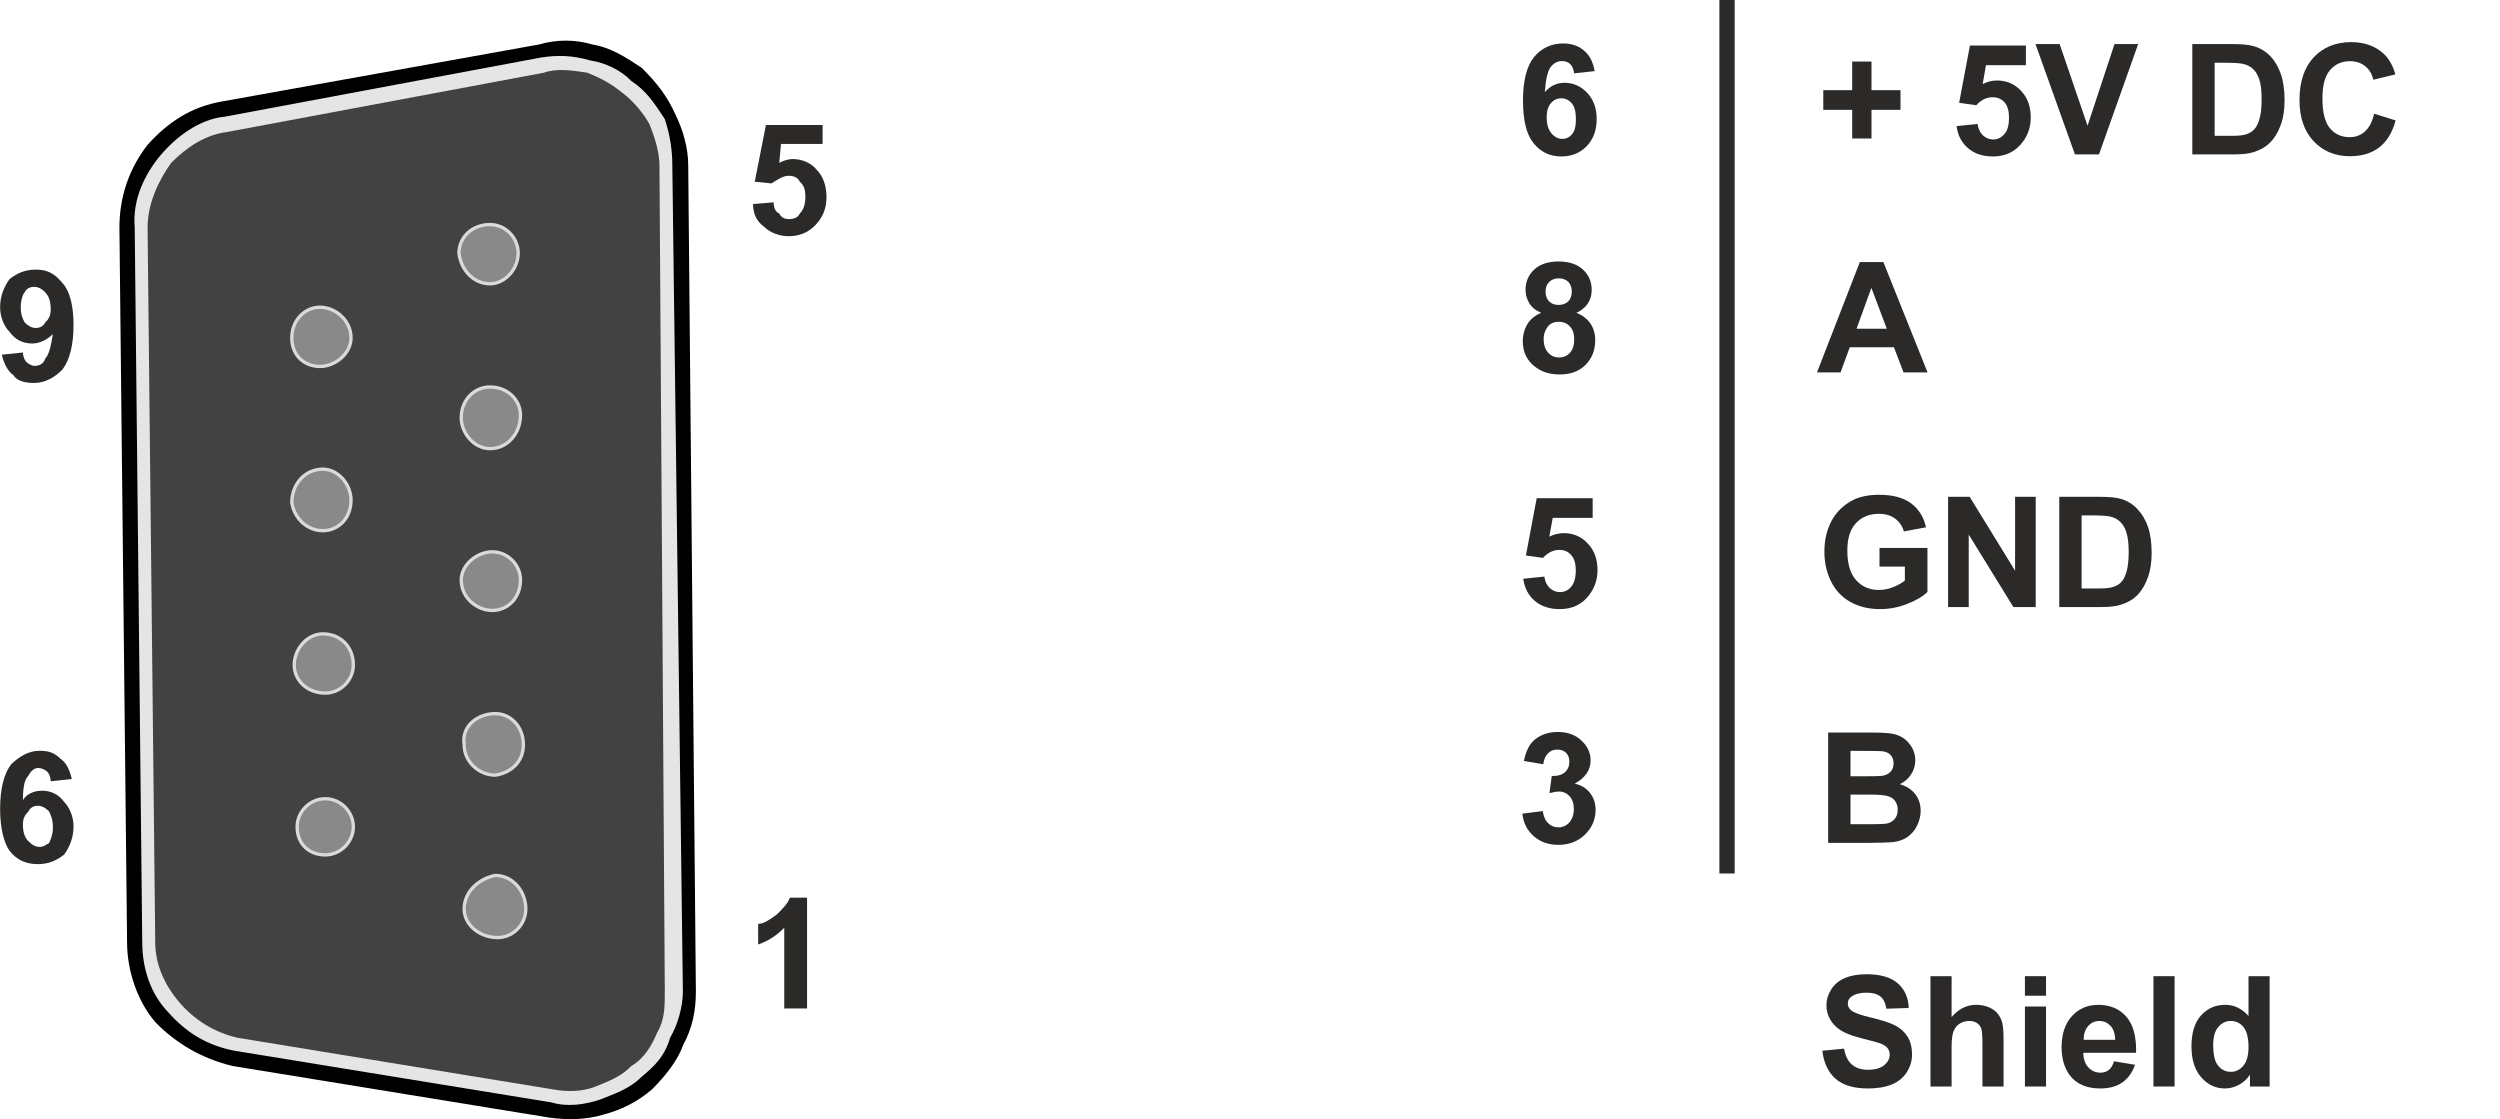 <?xml version="1.0" encoding="UTF-8"?>
<!DOCTYPE svg PUBLIC "-//W3C//DTD SVG 1.1//EN" "http://www.w3.org/Graphics/SVG/1.1/DTD/svg11.dtd">
<!-- Creator: CorelDRAW X6 -->
<svg xmlns="http://www.w3.org/2000/svg" xml:space="preserve" width="5.723cm" height="2.562cm" version="1.1" style="shape-rendering:geometricPrecision; text-rendering:geometricPrecision; image-rendering:optimizeQuality; fill-rule:evenodd; clip-rule:evenodd"
viewBox="0 0 20594 9220"
 xmlns:xlink="http://www.w3.org/1999/xlink">
 <defs>
  <style type="text/css">
   <![CDATA[
    .str0 {stroke:#D9DADA;stroke-width:27.418}
    .str1 {stroke:#2B2A29;stroke-width:125.936}
    .fil6 {fill:none}
    .fil5 {fill:#2B2A29;fill-rule:nonzero}
    .fil3 {fill:#434242;fill-rule:nonzero}
    .fil1 {fill:black;fill-rule:nonzero}
    .fil0 {fill:#2B2A29;fill-rule:nonzero}
    .fil4 {fill:#898989;fill-rule:nonzero}
    .fil2 {fill:#E5E5E5;fill-rule:nonzero}
   ]]>
  </style>
 </defs>
 <g id="Ebene_x0020_1">
  <g id="_165879040">
   <g>
    <path class="fil0" d="M6648 8308l-188 0 0 -665c-60,60 -123,106 -215,138l0 -170c46,0 92,-32 155,-78 46,-46 92,-92 106,-138l142 0 0 913 0 0z"/>
    <g>
     <path class="fil1" d="M5563 942c62,126 106,275 106,420l63 6807c0,150 -25,295 -107,444 -43,126 -149,256 -256,363 -125,106 -256,169 -401,207 -149,44 -299,44 -444,24l-2609 -425c-256,-62 -468,-188 -637,-362 -145,-169 -232,-420 -232,-657l-63 -5889c0,-256 82,-488 232,-681 169,-188 362,-314 613,-357l2609 -469c150,-43 299,-43 444,0 150,24 276,106 406,193 126,126 208,232 276,382l0 0 0 0z"/>
     <path class="fil2" d="M5538 1362c0,-125 -19,-251 -62,-381 -83,-126 -150,-232 -276,-314 -82,-87 -212,-150 -338,-169 -150,-44 -275,-44 -401,-25l-2609 488c-212,20 -405,169 -531,319 -125,150 -232,358 -212,594l62 5889c0,213 68,425 213,575 150,169 319,275 551,319l2608 425c126,39 276,19 401,-24 106,-44 237,-82 343,-189 106,-87 189,-169 232,-318 63,-107 106,-257 106,-382l-87 -6807 0 0 0 0z"/>
     <path class="fil3" d="M4906 8951c-107,44 -237,44 -343,25l-2604 -426c-193,-43 -362,-149 -488,-299 -106,-126 -193,-295 -193,-488l-63 -5889c0,-193 87,-381 193,-531 126,-126 275,-232 464,-256l2608 -488c107,-39 232,-19 358,0 106,43 193,87 299,174 83,63 169,169 213,251 43,106 82,232 82,338l44 6807c0,125 0,232 -63,338 -44,106 -106,213 -213,275 -82,87 -188,126 -294,169l0 0 0 0 0 0z"/>
     <path class="fil4 str0" d="M4311 6135c0,-150 -106,-256 -231,-256 -150,0 -281,106 -257,256 0,145 126,251 257,251 125,-19 231,-106 231,-251z"/>
     <path class="fil4 str0" d="M4287 4778c0,-126 -106,-232 -232,-232 -125,0 -256,106 -256,232 0,149 131,251 256,251 126,0 232,-102 232,-251z"/>
     <path class="fil4 str0" d="M4287 3420c0,-125 -106,-232 -251,-232 -130,0 -237,107 -237,252 0,130 107,256 237,256 145,0 251,-126 251,-276l0 0 0 0z"/>
     <path class="fil4 str0" d="M4268 2087c0,-131 -106,-237 -232,-237 -150,0 -256,106 -256,237 19,145 126,251 256,251 126,0 232,-125 232,-251z"/>
     <path class="fil4 str0" d="M2910 5478c0,-150 -106,-256 -251,-256 -130,0 -236,126 -236,256 0,126 106,232 256,232 125,0 231,-106 231,-232z"/>
     <path class="fil4 str0" d="M2910 6811c0,-125 -106,-231 -231,-231 -126,0 -232,106 -232,231 0,150 106,232 232,232 125,0 231,-106 231,-232z"/>
     <path class="fil4 str0" d="M2891 4121c0,-131 -106,-256 -232,-256 -149,0 -256,125 -256,275 20,130 126,232 256,232 126,0 232,-102 232,-251l0 0 0 0z"/>
     <path class="fil4 str0" d="M2891 2783c0,-145 -130,-252 -256,-252 -125,0 -232,107 -232,252 0,149 107,236 232,236 126,0 256,-106 256,-236z"/>
     <path class="fil4 str0" d="M4331 7488c0,-145 -107,-276 -251,-276 -131,24 -257,131 -257,276 0,130 126,236 276,236 125,0 232,-106 232,-236l0 0 0 0z"/>
    </g>
    <path class="fil0" d="M6203 1681l170 -14c0,46 14,78 46,92 14,32 46,46 77,46 46,0 78,-14 92,-46 32,-32 46,-78 46,-138 0,-64 -14,-96 -46,-124 -14,-32 -46,-49 -92,-49 -46,0 -92,32 -141,63l-138 -14 92 -467 467 0 0 156 -343 0 -14 156c31,-18 77,-32 109,-32 78,0 156,32 202,92 46,46 78,123 78,219 0,78 -18,138 -64,202 -60,77 -138,123 -248,123 -77,0 -155,-31 -201,-77 -64,-46 -92,-110 -92,-188l0 0 0 0z"/>
    <path class="fil0" d="M591 6418l-174 18c0,-32 -14,-64 -28,-78 -18,-17 -46,-31 -78,-31 -31,0 -63,31 -77,63 -32,29 -46,92 -46,202 28,-50 92,-78 155,-78 74,0 138,28 184,92 46,46 78,124 78,202 0,92 -32,170 -78,233 -60,46 -124,78 -216,78 -95,0 -173,-32 -233,-110 -46,-63 -78,-187 -78,-343 0,-170 32,-293 92,-371 64,-60 141,-110 233,-110 78,0 124,18 170,64 50,32 78,92 96,170l0 0 0 0 0 -1zm-403 375c0,61 14,107 46,138 31,32 60,46 91,46 32,0 46,-14 78,-31 14,-29 32,-75 32,-124 0,-78 -18,-106 -32,-138 -32,-32 -63,-46 -92,-46 -31,0 -63,14 -77,46 -32,32 -46,60 -46,109l0 0 0 0z"/>
    <path class="fil0" d="M14 2922l174 -18c0,32 14,64 28,78 18,17 49,32 64,32 46,0 77,-15 92,-61 31,-31 45,-95 63,-201 -46,46 -109,78 -170,78 -77,0 -141,-32 -187,-96 -46,-46 -78,-124 -78,-202 0,-92 32,-170 78,-233 60,-46 124,-78 216,-78 95,0 155,32 219,110 60,63 92,187 92,343 0,170 -32,293 -92,371 -64,64 -141,110 -233,110 -78,0 -142,-18 -170,-64 -46,-32 -78,-92 -96,-170l0 0 0 0 0 1zm403 -372c0,-64 -14,-110 -45,-141 -29,-32 -61,-46 -92,-46 -32,0 -64,14 -78,46 -14,14 -32,63 -32,123 0,64 18,96 32,124 32,32 63,46 92,46 32,0 63,-14 78,-46 31,-28 45,-60 45,-106l0 0 0 0z"/>
   </g>
   <path class="fil5" d="M13136 586l-169 18c-4,-34 -15,-60 -32,-76 -17,-17 -40,-25 -67,-25 -37,0 -68,16 -94,49 -25,33 -41,102 -48,207 44,-51 98,-77 162,-77 73,0 135,28 187,83 52,56 78,127 78,215 0,93 -28,168 -82,224 -55,57 -125,85 -210,85 -92,0 -168,-36 -227,-108 -59,-71 -88,-188 -88,-351 0,-167 31,-287 92,-361 62,-74 142,-111 240,-111 69,0 126,20 171,59 46,38 75,95 87,169zm-395 380c0,57 13,101 39,132 26,31 56,46 90,46 32,0 59,-13 80,-38 22,-25 32,-67 32,-124 0,-60 -11,-103 -34,-131 -24,-27 -52,-41 -87,-41 -34,0 -62,13 -85,40 -23,26 -35,65 -35,116z"/>
   <path class="fil5" d="M12696 2577c-45,-19 -78,-45 -98,-79 -20,-33 -31,-69 -31,-109 0,-68 24,-124 71,-168 47,-44 115,-67 202,-67 86,0 153,23 200,67 48,44 72,100 72,168 0,42 -11,80 -33,113 -22,32 -53,57 -93,75 51,20 89,50 116,89 26,39 39,84 39,135 0,84 -27,152 -80,205 -53,53 -124,79 -213,79 -83,0 -151,-22 -206,-66 -65,-51 -98,-121 -98,-211 0,-49 13,-95 37,-136 24,-41 63,-73 115,-95zm36 -175c0,34 10,62 30,81 19,20 45,29 78,29 33,0 59,-10 79,-29 19,-20 29,-47 29,-82 0,-33 -10,-59 -29,-79 -20,-19 -46,-29 -77,-29 -34,0 -60,10 -80,30 -20,19 -30,46 -30,79zm-16 389c0,49 12,86 37,114 24,27 55,40 91,40 36,0 66,-13 89,-39 24,-26 35,-64 35,-113 0,-43 -11,-77 -35,-103 -24,-26 -54,-39 -91,-39 -43,0 -74,14 -95,44 -21,30 -31,62 -31,96z"/>
   <path class="fil5" d="M12548 4768l174 -18c5,39 20,71 44,94 25,23 53,34 85,34 36,0 67,-15 92,-44 25,-30 38,-75 38,-135 0,-56 -12,-98 -38,-126 -24,-29 -57,-43 -97,-43 -50,0 -95,22 -135,66l-141 -20 89 -472 461 0 0 162 -329 0 -28 155c39,-19 79,-29 120,-29 77,0 143,28 196,85 54,56 81,129 81,219 0,75 -22,142 -65,201 -59,81 -141,121 -246,121 -84,0 -153,-23 -206,-68 -53,-45 -84,-106 -95,-182z"/>
   <path class="fil5" d="M12541 6703l168 -21c6,43 20,77 44,99 23,23 51,35 85,35 35,0 66,-14 90,-41 24,-28 37,-65 37,-111 0,-44 -12,-79 -35,-104 -24,-26 -53,-39 -86,-39 -23,0 -49,5 -80,13l19 -141c47,1 83,-9 108,-31 25,-22 37,-51 37,-87 0,-30 -9,-55 -27,-73 -19,-18 -43,-27 -73,-27 -30,0 -55,10 -76,31 -21,20 -34,51 -39,90l-160 -27c12,-55 28,-99 51,-133 22,-33 54,-59 94,-78 40,-19 86,-28 135,-28 86,0 154,27 206,82 43,45 64,96 64,152 0,80 -44,144 -131,192 52,11 94,36 125,75 31,39 47,86 47,141 0,80 -30,148 -88,204 -58,56 -130,84 -217,84 -82,0 -150,-23 -204,-71 -54,-47 -86,-109 -94,-186z"/>
   <polygon class="fil5" points="15258,1141 15258,905 15020,905 15020,743 15258,743 15258,507 15417,507 15417,743 15656,743 15656,905 15417,905 15417,1141 "/>
   <path id="1" class="fil5" d="M16118 1039l173 -18c5,39 20,71 44,94 25,23 53,34 85,34 36,0 67,-15 92,-45 26,-29 38,-74 38,-134 0,-56 -12,-99 -37,-127 -25,-28 -58,-42 -98,-42 -50,0 -95,22 -135,66l-141 -20 89 -472 461 0 0 162 -329 0 -27 155c38,-19 78,-29 119,-29 77,0 143,28 197,85 53,56 80,129 80,219 0,75 -21,142 -65,201 -59,80 -141,121 -246,121 -84,0 -153,-23 -205,-68 -54,-45 -85,-106 -95,-182z"/>
   <polygon id="2" class="fil5" points="17093,1272 16768,363 16967,363 17197,1036 17419,363 17614,363 17291,1272 "/>
   <path id="3" class="fil5" d="M18060 363l334 0c76,0 133,6 173,18 53,15 99,43 137,83 38,40 66,90 86,148 20,58 30,129 30,214 0,75 -9,140 -28,194 -23,66 -55,120 -97,160 -32,31 -75,56 -129,73 -40,13 -94,19 -162,19l-344 0 0 -909zm184 154l0 602 136 0c51,0 88,-3 111,-9 29,-7 54,-20 73,-38 20,-18 36,-47 48,-88 13,-40 19,-96 19,-166 0,-70 -6,-124 -19,-162 -12,-37 -29,-67 -52,-88 -22,-21 -50,-35 -84,-42 -26,-6 -76,-9 -150,-9l-82 0z"/>
   <path id="4" class="fil5" d="M19558 937l177 55c-27,100 -72,174 -136,223 -63,48 -144,72 -241,72 -121,0 -220,-41 -298,-123 -78,-83 -117,-196 -117,-339 0,-151 39,-269 117,-353 79,-83 181,-125 309,-125 111,0 201,33 271,99 41,39 72,94 93,167l-182 44c-10,-47 -33,-85 -67,-112 -34,-27 -76,-41 -124,-41 -68,0 -123,24 -165,73 -42,48 -63,126 -63,235 0,114 21,196 62,245 42,49 96,73 162,73 49,0 91,-15 126,-47 35,-31 60,-79 76,-146z"/>
   <line class="fil6 str1" x1="14227" y1="0" x2="14227" y2= "7196" />
   <path class="fil5" d="M15879 3068l-198 0 -79 -207 -364 0 -76 207 -194 0 353 -909 194 0 364 909zm-336 -360l-127 -337 -122 337 249 0z"/>
   <path class="fil5" d="M15483 4668l0 -154 395 0 0 363c-38,37 -94,70 -167,98 -73,29 -147,43 -222,43 -95,0 -177,-20 -248,-60 -70,-40 -123,-97 -159,-172 -36,-74 -53,-155 -53,-242 0,-95 20,-179 59,-253 40,-74 98,-130 174,-170 59,-30 131,-45 218,-45 112,0 201,24 264,71 63,48 104,113 122,197l-182 34c-13,-44 -37,-80 -73,-106 -35,-26 -79,-39 -132,-39 -80,0 -143,26 -190,77 -48,51 -71,126 -71,226 0,108 24,190 72,243 48,54 110,81 188,81 38,0 77,-7 115,-22 39,-15 72,-34 99,-55l0 -115 -209 0z"/>
   <polygon id="1" class="fil5" points="16048,5001 16048,4093 16226,4093 16600,4702 16600,4093 16770,4093 16770,5001 16586,5001 16218,4404 16218,5001 "/>
   <path id="2" class="fil5" d="M16964 4093l335 0c76,0 133,5 173,17 53,16 98,43 136,84 38,40 67,89 87,147 20,58 30,130 30,215 0,75 -10,139 -28,193 -23,66 -55,120 -97,161 -32,31 -75,55 -129,72 -40,13 -94,19 -162,19l-345 0 0 -908zm184 153l0 602 137 0c51,0 88,-3 110,-9 30,-7 55,-20 74,-38 20,-18 36,-47 48,-87 12,-41 19,-97 19,-167 0,-70 -7,-124 -19,-161 -12,-38 -30,-67 -52,-88 -22,-21 -50,-36 -84,-43 -26,-6 -76,-9 -150,-9l-83 0z"/>
   <path class="fil5" d="M15060 6035l364 0c72,0 126,3 161,9 35,6 67,18 95,37 28,19 51,45 70,76 18,32 28,67 28,106 0,43 -12,82 -35,117 -23,36 -54,62 -93,80 55,16 98,44 128,83 29,38 44,84 44,137 0,41 -10,81 -29,121 -19,39 -45,70 -79,94 -33,23 -74,37 -123,43 -30,3 -104,5 -221,6l-310 0 0 -909zm184 151l0 209 121 0c71,0 115,-1 133,-3 31,-3 56,-14 74,-32 18,-18 27,-42 27,-71 0,-28 -8,-51 -24,-68 -15,-18 -38,-28 -69,-32 -18,-2 -70,-3 -156,-3l-106 0zm0 360l0 244 171 0c66,0 108,-2 125,-5 28,-5 50,-17 67,-37 17,-19 26,-45 26,-77 0,-28 -7,-51 -20,-70 -13,-19 -32,-33 -57,-41 -25,-9 -80,-14 -163,-14l-149 0z"/>
   <path class="fil5" d="M15012 8656l179 -17c11,60 32,103 65,131 33,29 77,43 133,43 59,0 103,-13 133,-38 30,-25 45,-54 45,-87 0,-22 -7,-40 -19,-55 -12,-15 -34,-29 -66,-40 -21,-7 -70,-20 -146,-39 -98,-25 -167,-55 -206,-91 -56,-50 -84,-111 -84,-183 0,-46 14,-90 40,-130 26,-41 63,-72 113,-93 49,-21 108,-31 178,-31 114,0 199,25 257,75 57,51 87,118 90,203l-184 6c-8,-47 -24,-81 -50,-101 -26,-21 -64,-31 -115,-31 -53,0 -95,11 -124,33 -20,14 -29,33 -29,57 0,21 9,40 27,55 23,20 79,40 168,61 89,21 155,43 197,65 43,23 77,54 101,93 24,39 36,87 36,145 0,52 -14,100 -43,146 -29,45 -70,79 -123,101 -53,22 -119,33 -198,33 -115,0 -203,-26 -265,-79 -61,-53 -98,-130 -110,-232z"/>
   <path id="1" class="fil5" d="M16077 8042l0 337c57,-67 124,-101 203,-101 40,0 77,8 109,22 32,15 57,34 73,58 17,23 28,48 34,76 6,28 9,72 9,131l0 386 -174 0 0 -347c0,-69 -3,-113 -10,-132 -7,-18 -19,-33 -35,-44 -17,-11 -39,-17 -64,-17 -29,0 -55,7 -78,22 -23,14 -40,35 -51,63 -11,28 -16,70 -16,125l0 330 -174 0 0 -909 174 0z"/>
   <path id="2" class="fil5" d="M16681 8203l0 -161 174 0 0 161 -174 0zm0 748l0 -659 174 0 0 659 -174 0z"/>
   <path id="3" class="fil5" d="M17415 8743l173 29c-22,64 -57,112 -105,146 -48,33 -109,49 -181,49 -114,0 -199,-37 -254,-112 -43,-60 -65,-136 -65,-227 0,-109 29,-195 85,-257 57,-62 130,-93 217,-93 97,0 175,33 231,97 57,65 84,164 81,298l-435 0c1,52 15,92 42,121 27,28 60,43 100,43 27,0 50,-8 68,-22 19,-15 33,-39 43,-72zm10 -177c-2,-50 -14,-89 -39,-115 -25,-26 -55,-40 -91,-40 -37,0 -69,14 -93,42 -25,28 -37,66 -37,113l260 0z"/>
   <polygon id="4" class="fil5" points="17740,8951 17740,8042 17914,8042 17914,8951 "/>
   <path id="5" class="fil5" d="M18697 8951l-162 0 0 -97c-26,38 -58,66 -95,85 -37,19 -74,28 -111,28 -76,0 -141,-30 -195,-91 -54,-61 -81,-146 -81,-256 0,-111 26,-196 79,-255 53,-58 119,-87 199,-87 74,0 138,31 192,92l0 -328 174 0 0 909zm-465 -342c0,70 10,121 29,153 28,46 67,68 118,68 40,0 74,-17 102,-51 28,-34 42,-85 42,-153 0,-76 -14,-131 -41,-164 -27,-34 -62,-51 -105,-51 -41,0 -75,17 -103,50 -28,33 -42,82 -42,148z"/>
  </g>
 </g>
</svg>
